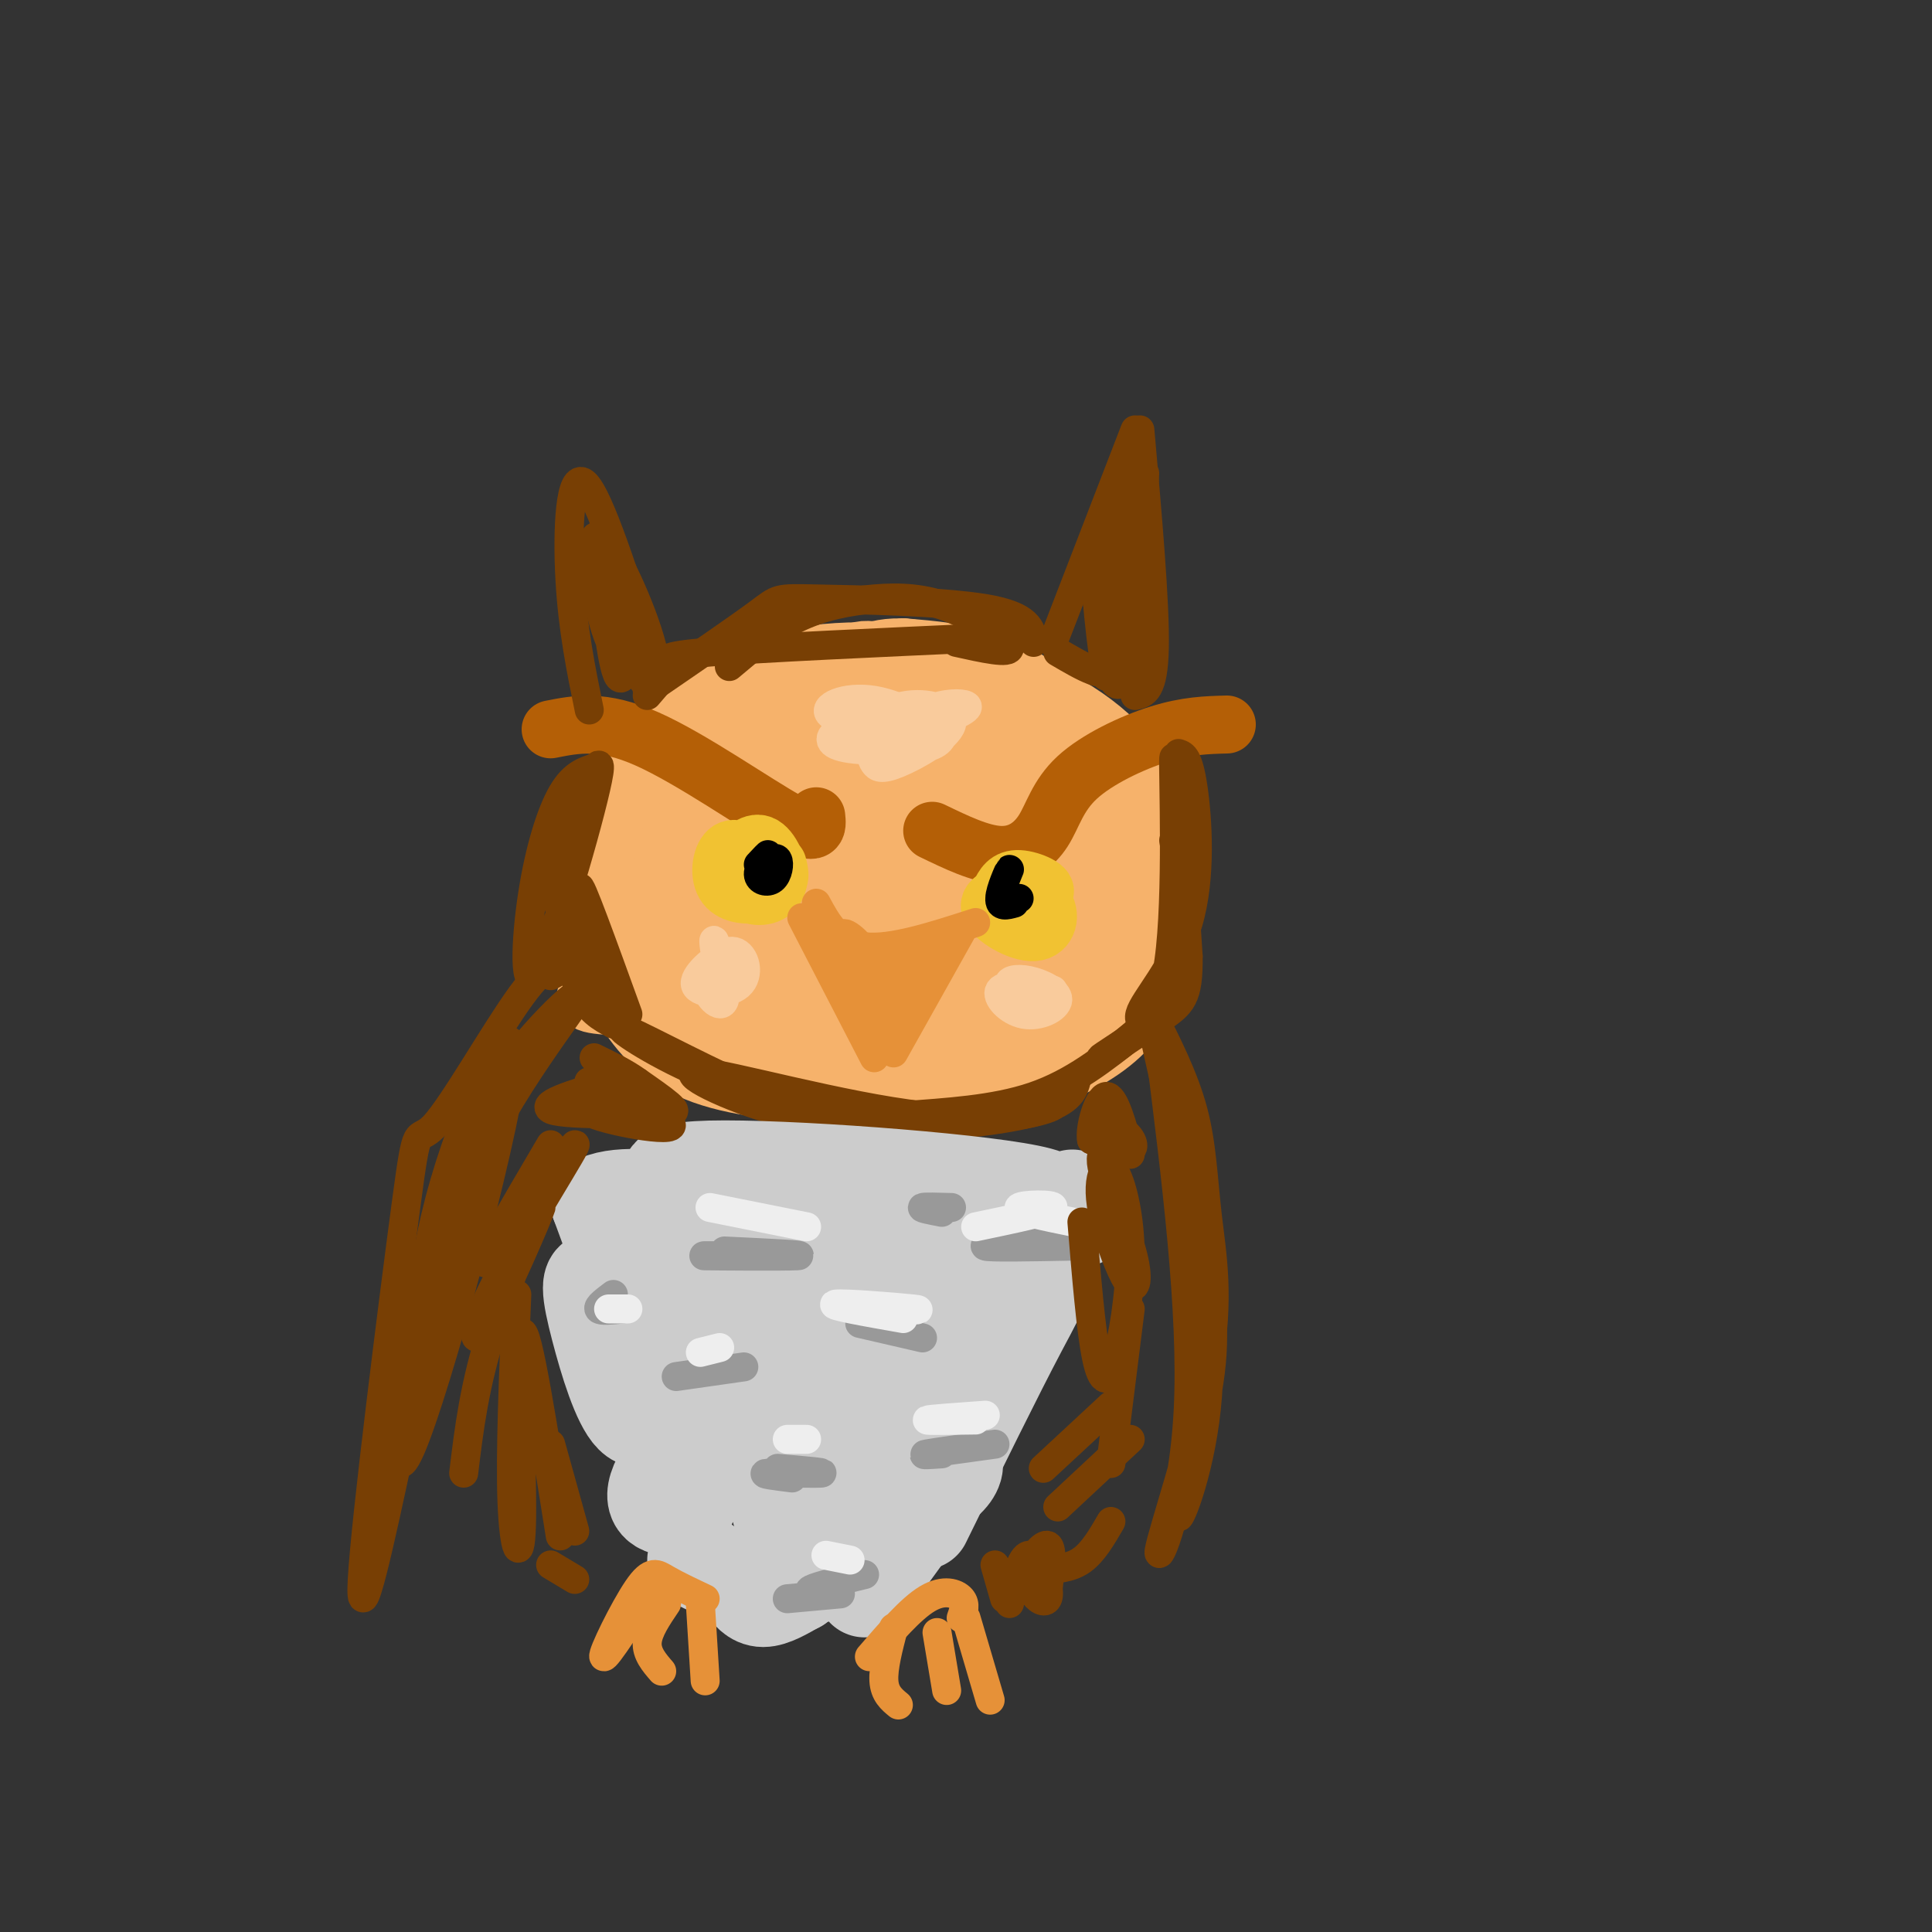 <svg viewBox='0 0 400 400' version='1.1' xmlns='http://www.w3.org/2000/svg' xmlns:xlink='http://www.w3.org/1999/xlink'><rect x="0" y="0" width="400" height="400" fill="#333333" stroke="none"/><g fill='none' stroke='rgb(246,178,107)' stroke-width='12' stroke-linecap='round' stroke-linejoin='round'><path d='M211,153c-27.689,-1.436 -55.377,-2.872 -69,4c-13.623,6.872 -13.180,22.053 -14,33c-0.820,10.947 -2.905,17.662 13,23c15.905,5.338 49.798,9.300 67,9c17.202,-0.300 17.713,-4.860 20,-16c2.287,-11.140 6.350,-28.858 7,-37c0.650,-8.142 -2.115,-6.708 -5,-9c-2.885,-2.292 -5.892,-8.309 -10,-13c-4.108,-4.691 -9.317,-8.054 -15,-10c-5.683,-1.946 -11.842,-2.473 -18,-3'/><path d='M187,134c-11.304,2.983 -30.563,11.940 -39,18c-8.437,6.060 -6.052,9.221 -7,16c-0.948,6.779 -5.230,17.175 -2,27c3.230,9.825 13.972,19.078 31,23c17.028,3.922 40.343,2.514 50,-11c9.657,-13.514 5.657,-39.132 2,-51c-3.657,-11.868 -6.970,-9.985 -15,-14c-8.030,-4.015 -20.777,-13.927 -34,-3c-13.223,10.927 -26.921,42.693 -26,58c0.921,15.307 16.460,14.153 32,13'/><path d='M179,210c15.402,-5.497 37.906,-25.739 42,-40c4.094,-14.261 -10.222,-22.541 -26,-23c-15.778,-0.459 -33.017,6.903 -42,18c-8.983,11.097 -9.711,25.928 -2,35c7.711,9.072 23.860,12.386 40,5c16.140,-7.386 32.272,-25.472 25,-36c-7.272,-10.528 -37.949,-13.499 -53,-10c-15.051,3.499 -14.475,13.468 -16,20c-1.525,6.532 -5.149,9.626 2,13c7.149,3.374 25.071,7.028 33,10c7.929,2.972 5.866,5.262 11,-2c5.134,-7.262 17.467,-24.075 15,-33c-2.467,-8.925 -19.733,-9.963 -37,-11'/><path d='M171,156c-14.283,4.584 -31.491,21.544 -24,35c7.491,13.456 39.681,23.407 54,16c14.319,-7.407 10.766,-32.173 -3,-45c-13.766,-12.827 -37.746,-13.715 -45,0c-7.254,13.715 2.216,42.034 10,39c7.784,-3.034 13.880,-37.422 8,-43c-5.880,-5.578 -23.737,17.652 -16,30c7.737,12.348 41.068,13.814 52,9c10.932,-4.814 -0.534,-15.907 -12,-27'/><path d='M195,170c-10.167,3.421 -29.584,25.474 -26,28c3.584,2.526 30.168,-14.476 30,-22c-0.168,-7.524 -27.088,-5.570 -34,0c-6.912,5.570 6.183,14.755 15,17c8.817,2.245 13.355,-2.449 16,-7c2.645,-4.551 3.397,-8.960 -1,-11c-4.397,-2.040 -13.943,-1.712 -16,1c-2.057,2.712 3.377,7.810 8,9c4.623,1.190 8.437,-1.526 7,-5c-1.437,-3.474 -8.125,-7.707 -12,-8c-3.875,-0.293 -4.938,3.353 -6,7'/><path d='M176,179c3.121,4.002 13.922,10.505 17,5c3.078,-5.505 -1.568,-23.020 -10,-21c-8.432,2.020 -20.651,23.574 -16,31c4.651,7.426 26.172,0.726 37,-6c10.828,-6.726 10.964,-13.476 9,-22c-1.964,-8.524 -6.028,-18.823 -18,-20c-11.972,-1.177 -31.852,6.767 -42,14c-10.148,7.233 -10.566,13.753 -5,23c5.566,9.247 17.114,21.220 31,19c13.886,-2.220 30.110,-18.634 32,-29c1.890,-10.366 -10.555,-14.683 -23,-19'/><path d='M188,154c-15.581,0.147 -43.035,10.014 -47,23c-3.965,12.986 15.559,29.092 34,32c18.441,2.908 35.798,-7.383 44,-17c8.202,-9.617 7.247,-18.560 -10,-26c-17.247,-7.440 -50.787,-13.376 -63,-5c-12.213,8.376 -3.099,31.063 5,42c8.099,10.937 15.184,10.124 28,10c12.816,-0.124 31.363,0.441 35,-10c3.637,-10.441 -7.636,-31.888 -17,-43c-9.364,-11.112 -16.818,-11.889 -27,-8c-10.182,3.889 -23.091,12.445 -36,21'/><path d='M134,173c-0.772,12.517 15.299,33.310 35,39c19.701,5.690 43.031,-3.725 39,-18c-4.031,-14.275 -35.424,-33.412 -52,-36c-16.576,-2.588 -18.335,11.373 -18,23c0.335,11.627 2.763,20.919 15,25c12.237,4.081 34.284,2.952 46,2c11.716,-0.952 13.101,-1.728 12,-10c-1.101,-8.272 -4.687,-24.040 -12,-32c-7.313,-7.960 -18.352,-8.111 -28,-7c-9.648,1.111 -17.906,3.483 -18,10c-0.094,6.517 7.975,17.178 14,22c6.025,4.822 10.007,3.806 12,-2c1.993,-5.806 1.996,-16.403 2,-27'/><path d='M181,162c-7.476,-3.405 -27.166,1.583 -36,10c-8.834,8.417 -6.813,20.264 -3,28c3.813,7.736 9.418,11.361 19,13c9.582,1.639 23.143,1.292 33,-1c9.857,-2.292 16.011,-6.529 19,-12c2.989,-5.471 2.813,-12.177 3,-20c0.187,-7.823 0.736,-16.765 -13,-23c-13.736,-6.235 -41.757,-9.763 -58,-3c-16.243,6.763 -20.709,23.818 -12,38c8.709,14.182 30.592,25.492 46,31c15.408,5.508 24.341,5.214 36,1c11.659,-4.214 26.046,-12.347 23,-27c-3.046,-14.653 -23.523,-35.827 -44,-57'/><path d='M194,140c-19.421,2.665 -45.972,37.826 -61,54c-15.028,16.174 -18.532,13.359 6,15c24.532,1.641 77.101,7.738 95,-2c17.899,-9.738 1.129,-35.309 -16,-48c-17.129,-12.691 -34.616,-12.501 -47,-10c-12.384,2.501 -19.664,7.314 -25,15c-5.336,7.686 -8.727,18.245 -10,26c-1.273,7.755 -0.430,12.705 13,19c13.430,6.295 39.445,13.935 56,12c16.555,-1.935 23.649,-13.444 28,-20c4.351,-6.556 5.957,-8.159 3,-15c-2.957,-6.841 -10.479,-18.921 -18,-31'/><path d='M218,155c-8.129,-7.629 -19.452,-11.201 -33,-9c-13.548,2.201 -29.322,10.177 -40,22c-10.678,11.823 -16.262,27.494 2,35c18.262,7.506 60.369,6.847 78,-4c17.631,-10.847 10.785,-31.882 -7,-43c-17.785,-11.118 -46.510,-12.319 -57,-11c-10.490,1.319 -2.745,5.160 5,9'/><path d='M166,154c-3.933,9.444 -16.267,28.556 -18,39c-1.733,10.444 7.133,12.222 16,14'/><path d='M181,223c-2.129,1.392 -4.258,2.784 -11,3c-6.742,0.216 -18.097,-0.743 -26,-4c-7.903,-3.257 -12.356,-8.811 -16,-15c-3.644,-6.189 -6.481,-13.012 -8,-18c-1.519,-4.988 -1.720,-8.139 1,-13c2.720,-4.861 8.360,-11.430 14,-18'/><path d='M135,158c-0.487,0.858 -8.705,12.003 -12,19c-3.295,6.997 -1.666,9.848 -1,13c0.666,3.152 0.371,6.607 4,12c3.629,5.393 11.183,12.723 18,17c6.817,4.277 12.899,5.500 21,6c8.101,0.500 18.223,0.278 27,-1c8.777,-1.278 16.209,-3.613 24,-8c7.791,-4.387 15.940,-10.825 20,-19c4.060,-8.175 4.030,-18.088 4,-28'/><path d='M240,169c-1.866,-8.833 -8.532,-16.914 -19,-23c-10.468,-6.086 -24.737,-10.177 -38,-11c-13.263,-0.823 -25.519,1.623 -35,7c-9.481,5.377 -16.187,13.687 -20,22c-3.813,8.313 -4.732,16.631 -4,25c0.732,8.369 3.114,16.790 9,23c5.886,6.210 15.277,10.210 24,13c8.723,2.790 16.778,4.368 26,3c9.222,-1.368 19.611,-5.684 30,-10'/><path d='M213,218c9.298,-10.306 17.544,-31.072 20,-43c2.456,-11.928 -0.877,-15.019 -11,-21c-10.123,-5.981 -27.035,-14.852 -36,-18c-8.965,-3.148 -9.982,-0.574 -11,2'/></g>
<g fill='none' stroke='rgb(180,95,6)' stroke-width='12' stroke-linecap='round' stroke-linejoin='round'><path d='M169,169c0.244,2.267 0.489,4.533 -6,1c-6.489,-3.533 -19.711,-12.867 -29,-17c-9.289,-4.133 -14.644,-3.067 -20,-2'/><path d='M193,172c4.997,2.415 9.994,4.829 14,5c4.006,0.171 7.022,-1.903 9,-5c1.978,-3.097 2.917,-7.219 7,-11c4.083,-3.781 11.309,-7.223 17,-9c5.691,-1.777 9.845,-1.888 14,-2'/></g>
<g fill='none' stroke='rgb(241,194,50)' stroke-width='12' stroke-linecap='round' stroke-linejoin='round'><path d='M158,179c-2.677,-1.979 -5.353,-3.958 -7,-3c-1.647,0.958 -2.264,4.854 -1,7c1.264,2.146 4.410,2.541 7,2c2.590,-0.541 4.624,-2.018 4,-4c-0.624,-1.982 -3.904,-4.468 -6,-5c-2.096,-0.532 -3.006,0.891 -3,3c0.006,2.109 0.930,4.906 3,6c2.070,1.094 5.288,0.487 6,-2c0.712,-2.487 -1.082,-6.853 -3,-8c-1.918,-1.147 -3.959,0.927 -6,3'/><path d='M152,178c-1.393,1.262 -1.875,2.917 0,4c1.875,1.083 6.107,1.595 8,1c1.893,-0.595 1.446,-2.298 1,-4'/><path d='M212,184c-3.852,0.975 -7.705,1.949 -7,4c0.705,2.051 5.966,5.177 9,5c3.034,-0.177 3.839,-3.657 2,-6c-1.839,-2.343 -6.321,-3.548 -8,-3c-1.679,0.548 -0.553,2.848 1,4c1.553,1.152 3.534,1.156 5,0c1.466,-1.156 2.419,-3.473 1,-4c-1.419,-0.527 -5.209,0.737 -9,2'/><path d='M206,186c1.119,0.298 8.417,0.042 10,-1c1.583,-1.042 -2.548,-2.869 -5,-3c-2.452,-0.131 -3.226,1.435 -4,3'/></g>
<g fill='none' stroke='rgb(0,0,0)' stroke-width='6' stroke-linecap='round' stroke-linejoin='round'><path d='M157,179c1.150,-1.234 2.300,-2.469 2,-2c-0.300,0.469 -2.049,2.641 -2,4c0.049,1.359 1.898,1.904 3,1c1.102,-0.904 1.458,-3.258 1,-4c-0.458,-0.742 -1.729,0.129 -3,1'/><path d='M211,186c-1.994,0.851 -3.988,1.702 -4,0c-0.012,-1.702 1.958,-5.958 2,-6c0.042,-0.042 -1.845,4.131 -2,6c-0.155,1.869 1.423,1.435 3,1'/></g>
<g fill='none' stroke='rgb(230,145,56)' stroke-width='6' stroke-linecap='round' stroke-linejoin='round'><path d='M202,191c-8.750,2.833 -17.500,5.667 -23,5c-5.500,-0.667 -7.750,-4.833 -10,-9'/><path d='M166,190c0.000,0.000 15.000,29.000 15,29'/><path d='M199,193c0.000,0.000 -14.000,25.000 -14,25'/><path d='M194,197c-4.492,9.408 -8.984,18.815 -9,17c-0.016,-1.815 4.444,-14.853 4,-15c-0.444,-0.147 -5.792,12.597 -6,14c-0.208,1.403 4.723,-8.536 5,-12c0.277,-3.464 -4.101,-0.454 -6,3c-1.899,3.454 -1.319,7.353 0,9c1.319,1.647 3.377,1.042 3,-2c-0.377,-3.042 -3.188,-8.521 -6,-14'/><path d='M179,197c-2.513,-3.501 -5.794,-5.253 -4,-2c1.794,3.253 8.663,11.513 10,12c1.337,0.487 -2.858,-6.797 -6,-9c-3.142,-2.203 -5.231,0.676 -3,5c2.231,4.324 8.780,10.093 9,9c0.220,-1.093 -5.890,-9.046 -12,-17'/></g>
<g fill='none' stroke='rgb(120,63,4)' stroke-width='6' stroke-linecap='round' stroke-linejoin='round'><path d='M218,133c0.000,0.000 17.000,-44.000 17,-44'/><path d='M236,89c1.583,17.917 3.167,35.833 3,45c-0.167,9.167 -2.083,9.583 -4,10'/><path d='M237,98c-0.907,18.334 -1.814,36.668 -2,36c-0.186,-0.668 0.349,-20.339 0,-29c-0.349,-8.661 -1.581,-6.313 -3,0c-1.419,6.313 -3.024,16.589 -3,25c0.024,8.411 1.676,14.955 4,10c2.324,-4.955 5.318,-21.411 4,-29c-1.318,-7.589 -6.948,-6.311 -9,0c-2.052,6.311 -0.526,17.656 1,29'/><path d='M229,140c1.794,1.038 5.780,-10.866 5,-17c-0.780,-6.134 -6.325,-6.498 -7,-2c-0.675,4.498 3.522,13.856 3,17c-0.522,3.144 -5.761,0.072 -11,-3'/><path d='M135,137c-5.489,-17.244 -10.978,-34.489 -14,-37c-3.022,-2.511 -3.578,9.711 -3,20c0.578,10.289 2.289,18.644 4,27'/><path d='M124,113c1.307,12.368 2.614,24.736 4,27c1.386,2.264 2.852,-5.575 2,-13c-0.852,-7.425 -4.023,-14.435 -4,-11c0.023,3.435 3.239,17.315 6,23c2.761,5.685 5.066,3.175 3,-5c-2.066,-8.175 -8.502,-22.016 -11,-23c-2.498,-0.984 -1.057,10.889 1,18c2.057,7.111 4.731,9.460 6,9c1.269,-0.460 1.135,-3.730 1,-7'/><path d='M132,131c-0.167,-2.333 -1.083,-4.667 -2,-7'/><path d='M214,133c-0.488,-2.738 -0.976,-5.476 -10,-7c-9.024,-1.524 -26.583,-1.833 -35,-2c-8.417,-0.167 -7.690,-0.190 -12,3c-4.310,3.190 -13.655,9.595 -23,16'/><path d='M205,132c-23.578,1.067 -47.156,2.133 -58,3c-10.844,0.867 -8.956,1.533 -9,3c-0.044,1.467 -2.022,3.733 -4,6'/><path d='M198,133c5.628,1.252 11.257,2.504 11,1c-0.257,-1.504 -6.399,-5.764 -12,-8c-5.601,-2.236 -10.662,-2.448 -16,-2c-5.338,0.448 -10.954,1.557 -16,4c-5.046,2.443 -9.523,6.222 -14,10'/><path d='M123,159c-2.330,0.791 -4.660,1.582 -7,6c-2.340,4.418 -4.689,12.464 -6,22c-1.311,9.536 -1.585,20.563 2,13c3.585,-7.563 11.030,-33.717 12,-40c0.970,-6.283 -4.534,7.306 -7,15c-2.466,7.694 -1.895,9.495 -1,14c0.895,4.505 2.113,11.716 4,16c1.887,4.284 4.444,5.642 7,7'/><path d='M127,212c-0.911,-6.289 -6.689,-25.511 -7,-28c-0.311,-2.489 4.844,11.756 10,26'/><path d='M244,156c1.030,0.346 2.060,0.692 3,7c0.940,6.308 1.791,18.577 -1,28c-2.791,9.423 -9.222,16.000 -10,19c-0.778,3.000 4.098,2.423 6,-11c1.902,-13.423 0.829,-39.692 1,-42c0.171,-2.308 1.585,19.346 3,41'/><path d='M246,198c0.072,8.659 -1.249,9.805 -6,13c-4.751,3.195 -12.933,8.437 -12,8c0.933,-0.437 10.981,-6.553 15,-15c4.019,-8.447 2.010,-19.223 0,-30'/><path d='M235,214c-6.394,5.097 -12.787,10.194 -21,13c-8.213,2.806 -18.244,3.320 -27,4c-8.756,0.680 -16.236,1.525 -26,-1c-9.764,-2.525 -21.813,-8.419 -16,-8c5.813,0.419 29.488,7.151 46,9c16.512,1.849 25.861,-1.186 27,-2c1.139,-0.814 -5.930,0.593 -13,2'/><path d='M205,231c-6.334,0.303 -15.668,0.059 -26,-1c-10.332,-1.059 -21.663,-2.934 -32,-7c-10.337,-4.066 -19.682,-10.321 -18,-10c1.682,0.321 14.389,7.220 25,12c10.611,4.780 19.126,7.441 30,8c10.874,0.559 24.107,-0.983 31,-3c6.893,-2.017 7.447,-4.508 8,-7'/></g>
<g fill='none' stroke='rgb(249,203,156)' stroke-width='6' stroke-linecap='round' stroke-linejoin='round'><path d='M198,148c1.460,-0.775 2.919,-1.550 2,-2c-0.919,-0.450 -4.217,-0.576 -8,1c-3.783,1.576 -8.053,4.855 -10,7c-1.947,2.145 -1.573,3.158 -1,4c0.573,0.842 1.345,1.514 5,0c3.655,-1.514 10.194,-5.215 11,-8c0.806,-2.785 -4.119,-4.655 -9,-4c-4.881,0.655 -9.717,3.836 -9,6c0.717,2.164 6.986,3.312 11,3c4.014,-0.312 5.773,-2.084 5,-4c-0.773,-1.916 -4.078,-3.976 -8,-4c-3.922,-0.024 -8.461,1.988 -13,4'/><path d='M174,151c-2.728,1.506 -3.049,3.271 2,4c5.049,0.729 15.467,0.422 17,-2c1.533,-2.422 -5.818,-6.960 -12,-8c-6.182,-1.040 -11.195,1.417 -9,3c2.195,1.583 11.597,2.291 21,3'/><path d='M146,203c2.100,-2.727 4.199,-5.454 3,-5c-1.199,0.454 -5.698,4.090 -5,6c0.698,1.910 6.592,2.094 9,0c2.408,-2.094 1.330,-6.464 -1,-7c-2.330,-0.536 -5.913,2.764 -6,6c-0.087,3.236 3.323,6.410 4,4c0.677,-2.410 -1.378,-10.403 -2,-12c-0.622,-1.597 0.189,3.201 1,8'/><path d='M212,205c-0.948,1.189 -1.896,2.378 -1,3c0.896,0.622 3.637,0.678 5,0c1.363,-0.678 1.349,-2.088 -1,-3c-2.349,-0.912 -7.034,-1.326 -8,0c-0.966,1.326 1.788,4.391 5,5c3.212,0.609 6.882,-1.239 7,-3c0.118,-1.761 -3.314,-3.436 -6,-4c-2.686,-0.564 -4.624,-0.018 -4,1c0.624,1.018 3.812,2.509 7,4'/><path d='M216,208c1.500,0.167 1.750,-1.417 2,-3'/></g>
<g fill='none' stroke='rgb(120,63,4)' stroke-width='6' stroke-linecap='round' stroke-linejoin='round'><path d='M114,202c1.231,-0.667 2.462,-1.334 2,-2c-0.462,-0.666 -2.618,-1.330 -8,6c-5.382,7.330 -13.989,22.656 -18,27c-4.011,4.344 -3.426,-2.292 -6,17c-2.574,19.292 -8.307,64.512 -9,77c-0.693,12.488 3.653,-7.756 8,-28'/><path d='M83,299c2.756,-14.274 5.646,-35.960 14,-55c8.354,-19.040 22.172,-35.434 23,-38c0.828,-2.566 -11.335,8.695 -19,21c-7.665,12.305 -10.833,25.652 -14,39'/><path d='M87,266c-4.093,18.732 -7.324,46.062 -2,34c5.324,-12.062 19.203,-63.517 21,-79c1.797,-15.483 -8.486,5.005 -14,24c-5.514,18.995 -6.257,36.498 -7,54'/><path d='M240,216c3.516,27.898 7.032,55.796 6,76c-1.032,20.204 -6.614,32.715 -6,29c0.614,-3.715 7.422,-23.656 10,-38c2.578,-14.344 0.925,-23.093 0,-31c-0.925,-7.907 -1.121,-14.974 -3,-22c-1.879,-7.026 -5.439,-14.013 -9,-21'/><path d='M238,209c0.625,5.368 6.687,29.286 10,45c3.313,15.714 3.878,23.222 2,34c-1.878,10.778 -6.198,24.825 -6,26c0.198,1.175 4.914,-10.521 6,-25c1.086,-14.479 -1.457,-31.739 -4,-49'/></g>
<g fill='none' stroke='rgb(204,204,204)' stroke-width='20' stroke-linecap='round' stroke-linejoin='round'><path d='M222,248c3.901,2.540 7.801,5.081 -11,6c-18.801,0.919 -60.305,0.217 -66,0c-5.695,-0.217 24.419,0.050 46,-1c21.581,-1.050 34.630,-3.417 22,-6c-12.630,-2.583 -50.940,-5.383 -66,-5c-15.060,0.383 -6.872,3.948 2,7c8.872,3.052 18.427,5.591 31,7c12.573,1.409 28.164,1.688 25,0c-3.164,-1.688 -25.082,-5.344 -47,-9'/><path d='M158,247c-12.279,-1.187 -19.475,0.345 -20,5c-0.525,4.655 5.622,12.434 18,16c12.378,3.566 30.987,2.920 35,1c4.013,-1.920 -6.569,-5.113 -18,-8c-11.431,-2.887 -23.709,-5.468 -26,-1c-2.291,4.468 5.406,15.984 18,20c12.594,4.016 30.084,0.532 34,-2c3.916,-2.532 -5.741,-4.112 -16,-4c-10.259,0.112 -21.121,1.917 -27,4c-5.879,2.083 -6.775,4.446 -4,8c2.775,3.554 9.221,8.301 18,9c8.779,0.699 19.889,-2.651 31,-6'/><path d='M201,289c-4.310,2.180 -30.584,10.631 -36,16c-5.416,5.369 10.027,7.655 20,6c9.973,-1.655 14.476,-7.253 12,-9c-2.476,-1.747 -11.932,0.356 -17,2c-5.068,1.644 -5.749,2.827 -8,7c-2.251,4.173 -6.072,11.335 -6,14c0.072,2.665 4.036,0.832 8,-1'/><path d='M173,306c-2.910,3.054 -5.821,6.108 -7,11c-1.179,4.892 -0.627,11.623 -1,11c-0.373,-0.623 -1.671,-8.602 -4,-17c-2.329,-8.398 -5.688,-17.217 -11,-17c-5.312,0.217 -12.578,9.471 -14,14c-1.422,4.529 2.998,4.334 5,4c2.002,-0.334 1.586,-0.805 2,-4c0.414,-3.195 1.657,-9.113 -2,-18c-3.657,-8.887 -12.215,-20.743 -16,-24c-3.785,-3.257 -2.798,2.086 -1,9c1.798,6.914 4.407,15.400 7,18c2.593,2.600 5.169,-0.686 4,-9c-1.169,-8.314 -6.085,-21.657 -11,-35'/><path d='M124,249c8.744,-3.966 36.105,3.619 58,6c21.895,2.381 38.323,-0.442 35,-3c-3.323,-2.558 -26.396,-4.851 -39,-5c-12.604,-0.149 -14.740,1.844 -13,4c1.740,2.156 7.354,4.473 16,6c8.646,1.527 20.323,2.263 32,3'/><path d='M213,260c5.422,2.022 2.978,5.578 -2,15c-4.978,9.422 -12.489,24.711 -20,40'/><path d='M187,318c0.000,0.000 -8.000,11.000 -8,11'/><path d='M165,328c-2.583,1.500 -5.167,3.000 -7,3c-1.833,0.000 -2.917,-1.500 -4,-3'/><path d='M144,323c0.000,0.000 2.000,1.000 2,1'/></g>
<g fill='none' stroke='rgb(153,153,153)' stroke-width='6' stroke-linecap='round' stroke-linejoin='round'><path d='M222,258c-8.667,0.167 -17.333,0.333 -18,0c-0.667,-0.333 6.667,-1.167 14,-2'/><path d='M164,260c-10.044,-0.022 -20.089,-0.044 -18,0c2.089,0.044 16.311,0.156 19,0c2.689,-0.156 -6.156,-0.578 -15,-1'/><path d='M191,277c0.000,0.000 -13.000,-3.000 -13,-3'/><path d='M197,250c-2.833,-0.083 -5.667,-0.167 -6,0c-0.333,0.167 1.833,0.583 4,1'/><path d='M127,268c-1.667,1.250 -3.333,2.500 -3,3c0.333,0.500 2.667,0.250 5,0'/><path d='M154,283c0.000,0.000 -14.000,2.000 -14,2'/><path d='M161,304c5.133,0.444 10.267,0.889 9,1c-1.267,0.111 -8.933,-0.111 -11,0c-2.067,0.111 1.467,0.556 5,1'/><path d='M206,299c-6.083,0.833 -12.167,1.667 -14,2c-1.833,0.333 0.583,0.167 3,0'/><path d='M179,326c-4.833,1.167 -9.667,2.333 -11,3c-1.333,0.667 0.833,0.833 3,1'/><path d='M174,330c0.000,0.000 -11.000,1.000 -11,1'/></g>
<g fill='none' stroke='rgb(238,238,238)' stroke-width='6' stroke-linecap='round' stroke-linejoin='round'><path d='M222,253c-5.778,-1.178 -11.556,-2.356 -11,-3c0.556,-0.644 7.444,-0.756 7,0c-0.444,0.756 -8.222,2.378 -16,4'/><path d='M183,271c4.622,0.178 9.244,0.356 6,0c-3.244,-0.356 -14.356,-1.244 -16,-1c-1.644,0.244 6.178,1.622 14,3'/><path d='M204,293c-5.833,0.417 -11.667,0.833 -12,1c-0.333,0.167 4.833,0.083 10,0'/><path d='M167,298c0.000,0.000 -4.000,0.000 -4,0'/><path d='M149,279c0.000,0.000 -4.000,1.000 -4,1'/><path d='M167,254c0.000,0.000 -20.000,-4.000 -20,-4'/><path d='M130,271c0.000,0.000 -4.000,0.000 -4,0'/><path d='M176,323c0.000,0.000 -5.000,-1.000 -5,-1'/></g>
<g fill='none' stroke='rgb(120,63,4)' stroke-width='6' stroke-linecap='round' stroke-linejoin='round'><path d='M127,224c-8.347,2.488 -16.694,4.976 -12,6c4.694,1.024 22.430,0.585 23,0c0.570,-0.585 -16.024,-1.317 -16,0c0.024,1.317 16.666,4.683 17,3c0.334,-1.683 -15.641,-8.415 -17,-9c-1.359,-0.585 11.897,4.976 16,6c4.103,1.024 -0.949,-2.488 -6,-6'/><path d='M132,224c-2.500,-1.833 -5.750,-3.417 -9,-5'/><path d='M114,237c-7.973,13.575 -15.946,27.150 -13,24c2.946,-3.150 16.812,-23.025 18,-24c1.188,-0.975 -10.303,16.949 -16,28c-5.697,11.051 -5.599,15.230 -2,9c3.599,-6.230 10.700,-22.870 11,-24c0.300,-1.130 -6.200,13.248 -10,25c-3.800,11.752 -4.900,20.876 -6,30'/><path d='M107,268c-0.696,16.452 -1.393,32.905 -1,43c0.393,10.095 1.875,13.833 2,3c0.125,-10.833 -1.107,-36.238 0,-38c1.107,-1.762 4.554,20.119 8,42'/><path d='M114,299c0.000,0.000 5.000,18.000 5,18'/><path d='M114,324c0.000,0.000 5.000,3.000 5,3'/><path d='M224,253c0.924,11.190 1.848,22.380 3,28c1.152,5.620 2.532,5.670 4,1c1.468,-4.670 3.023,-14.062 3,-22c-0.023,-7.938 -1.624,-14.424 -3,-17c-1.376,-2.576 -2.527,-1.243 -3,1c-0.473,2.243 -0.268,5.398 1,10c1.268,4.602 3.597,10.653 5,12c1.403,1.347 1.879,-2.009 0,-8c-1.879,-5.991 -6.112,-14.616 -6,-18c0.112,-3.384 4.569,-1.526 6,-2c1.431,-0.474 -0.162,-3.278 -2,-4c-1.838,-0.722 -3.919,0.639 -6,2'/><path d='M226,236c-0.489,-2.222 1.289,-8.778 3,-9c1.711,-0.222 3.356,5.889 5,12'/><path d='M234,271c0.000,0.000 -4.000,32.000 -4,32'/><path d='M230,291c0.000,0.000 -14.000,13.000 -14,13'/><path d='M234,298c0.000,0.000 -15.000,14.000 -15,14'/><path d='M230,315c-1.833,3.167 -3.667,6.333 -6,8c-2.333,1.667 -5.167,1.833 -8,2'/><path d='M217,329c0.491,-4.191 0.981,-8.382 0,-9c-0.981,-0.618 -3.434,2.337 -4,5c-0.566,2.663 0.756,5.033 2,6c1.244,0.967 2.412,0.529 2,-2c-0.412,-2.529 -2.403,-7.151 -4,-7c-1.597,0.151 -2.798,5.076 -4,10'/><path d='M206,324c0.000,0.000 2.000,7.000 2,7'/></g>
<g fill='none' stroke='rgb(230,145,56)' stroke-width='6' stroke-linecap='round' stroke-linejoin='round'><path d='M146,331c-2.976,-1.405 -5.952,-2.810 -8,-4c-2.048,-1.190 -3.167,-2.167 -6,2c-2.833,4.167 -7.381,13.476 -7,14c0.381,0.524 5.690,-7.738 11,-16'/><path d='M138,332c-1.917,2.833 -3.833,5.667 -4,8c-0.167,2.333 1.417,4.167 3,6'/><path d='M145,332c0.000,0.000 1.000,16.000 1,16'/><path d='M199,335c0.511,-1.422 1.022,-2.844 0,-4c-1.022,-1.156 -3.578,-2.044 -7,0c-3.422,2.044 -7.711,7.022 -12,12'/><path d='M185,337c-1.083,4.167 -2.167,8.333 -2,11c0.167,2.667 1.583,3.833 3,5'/><path d='M194,338c0.000,0.000 2.000,12.000 2,12'/><path d='M200,335c0.000,0.000 5.000,17.000 5,17'/></g>
</svg>